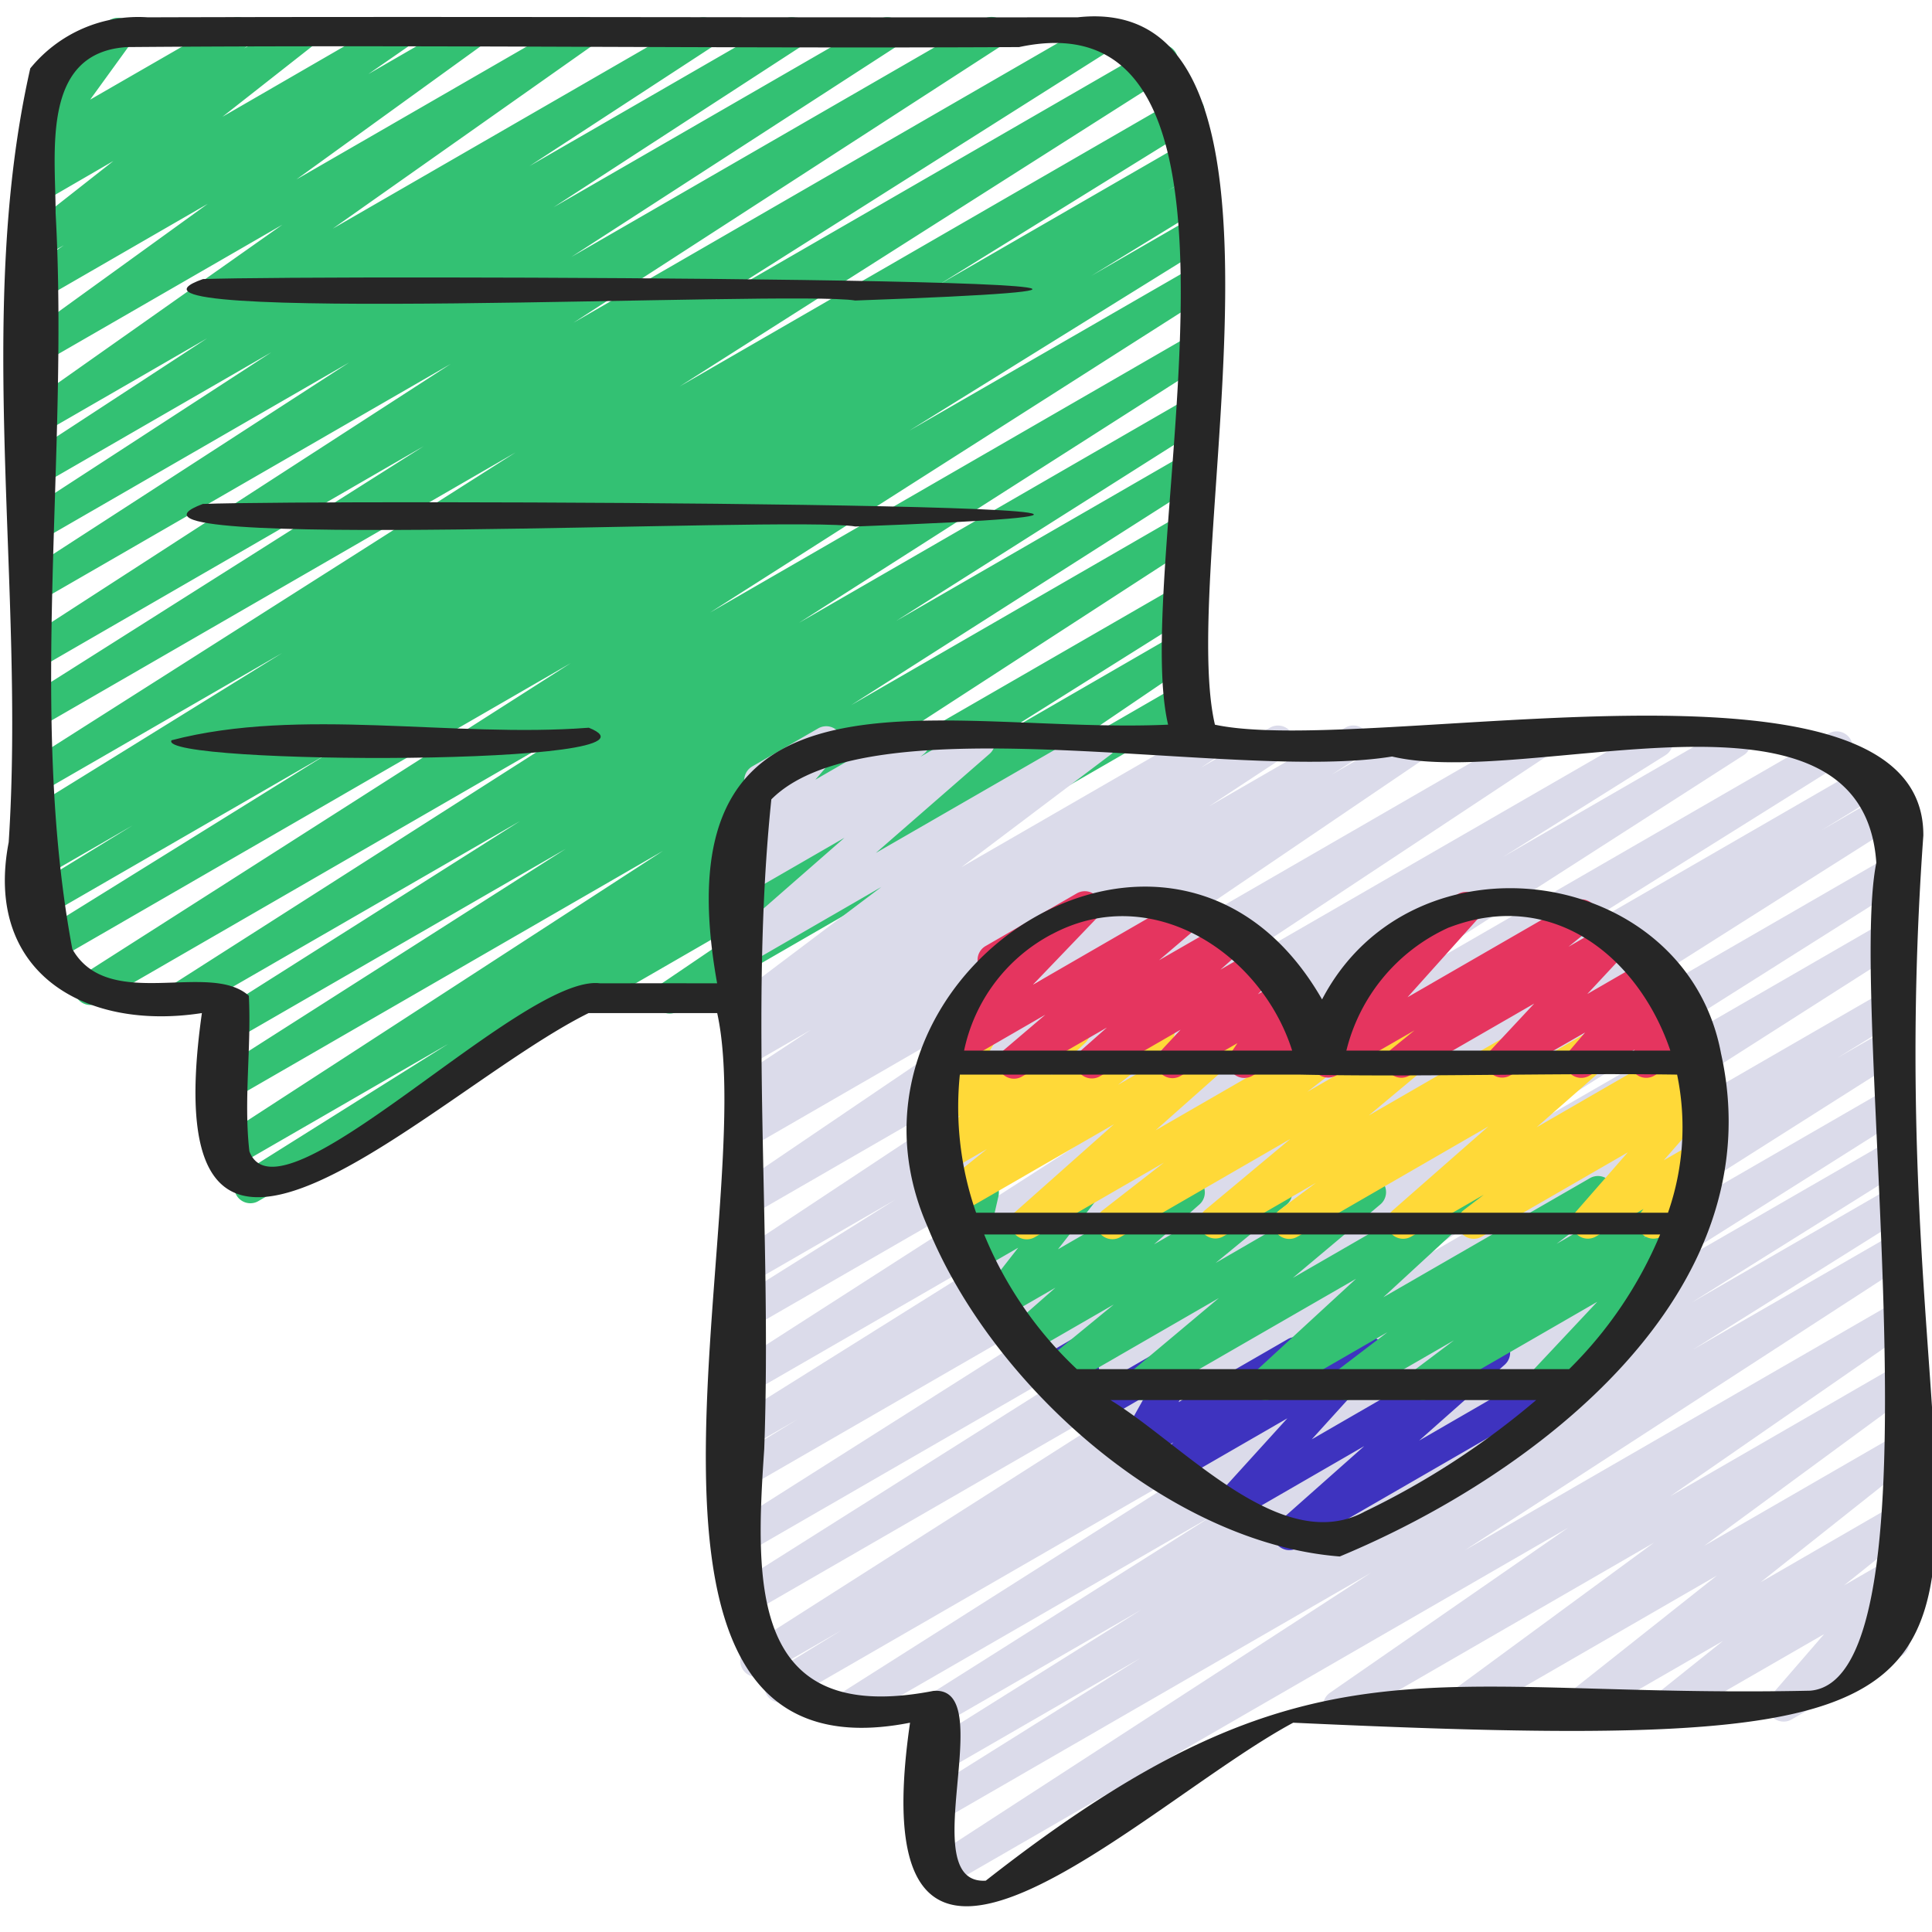 <svg id="Icons" height="512" viewBox="0 0 60 60" width="512" xmlns="http://www.w3.org/2000/svg"><path d="m7.776 37.368a.5.5 0 0 1 -.265-.924l6.411-4.026-6.634 3.83a.5.5 0 0 1 -.522-.852l13.824-8.971-13.322 7.691a.5.5 0 0 1 -.519-.854l10.82-6.9-10.313 5.954a.5.5 0 0 1 -.518-.855l9.412-5.961-10.226 5.9a.5.5 0 0 1 -.52-.854l12.43-7.936-14.784 8.538a.5.5 0 0 1 -.519-.854l15.194-9.7-16.07 9.281a.5.5 0 0 1 -.513-.857l9-5.589-8.855 5.113a.5.5 0 0 1 -.512-.859l3.345-2.05-2.84 1.64a.5.5 0 0 1 -.51-.859l.955-.583-.445.256a.5.5 0 0 1 -.512-.858l8-4.952-7.488 4.323a.5.5 0 0 1 -.518-.855l15.251-9.695-14.733 8.509a.5.5 0 0 1 -.517-.859l12.4-7.846-11.883 6.866a.5.5 0 0 1 -.521-.853l13.241-8.567-12.72 7.34a.5.5 0 0 1 -.521-.853l10.085-6.53-9.564 5.521a.5.5 0 0 1 -.522-.852l7.671-4.986-7.149 4.127a.5.5 0 0 1 -.523-.851l5.676-3.71-5.153 2.975a.5.5 0 0 1 -.538-.842l8.027-5.66-7.489 4.321a.5.5 0 0 1 -.543-.839l5.715-4.131-5.172 2.986a.5.5 0 0 1 -.534-.844l1.239-.857-.7.407a.5.5 0 0 1 -.563-.822l2.799-2.2-2.241 1.3a.5.5 0 0 1 -.552-.831l.358-.273a.5.5 0 0 1 -.461-.796l1.264-1.747-.027.015a.5.5 0 0 1 -.5-.866l2.049-1.182a.5.5 0 0 1 .655.726l-1.266 1.748 4.328-2.494a.5.5 0 0 1 .553.831l-.1.073 1.569-.904a.5.5 0 0 1 .559.826l-2.8 2.2 5.233-3.026a.5.5 0 0 1 .534.844l-1.236.856 2.942-1.7a.5.5 0 0 1 .543.838l-5.718 4.133 8.616-4.971a.5.5 0 0 1 .538.841l-8.026 5.659 11.265-6.5a.5.5 0 0 1 .523.851l-5.677 3.705 7.897-4.556a.5.5 0 0 1 .522.852l-7.674 4.985 10.116-5.837a.5.5 0 0 1 .521.853l-10.085 6.527 12.788-7.38a.5.5 0 0 1 .522.853l-13.243 8.569 16.284-9.402a.5.5 0 0 1 .517.855l-12.4 7.843 13.625-7.866a.5.5 0 0 1 .518.855l-15.254 9.698 15.563-8.987a.5.5 0 0 1 .513.858l-8 4.954 7.549-4.359a.5.5 0 0 1 .51.86l-.957.584.448-.259a.5.5 0 0 1 .511.86l-3.345 2.05 2.835-1.637a.5.5 0 0 1 .513.858l-9.008 5.592 8.5-4.9a.5.5 0 0 1 .518.855l-15.199 9.689 14.675-8.472a.5.5 0 0 1 .519.854l-12.43 7.936 11.913-6.877a.5.5 0 0 1 .517.855l-9.413 5.964 8.9-5.137a.5.5 0 0 1 .518.854l-10.819 6.9 10.3-5.946a.5.5 0 0 1 .523.852l-13.83 8.972 13.307-7.678a.5.5 0 0 1 .516.856l-6.4 4.018 5.882-3.4a.5.5 0 0 1 .531.847l-4.7 3.19 4.174-2.411a.5.5 0 0 1 .5.866l-16.18 9.342a.5.5 0 0 1 -.531-.847l4.7-3.187-17.197 9.926a.494.494 0 0 1 -.25.068z" fill="#33c173"/><path d="m29.115 58.677a.5.5 0 0 1 -.272-.919l13.736-8.914-13.309 7.683a.5.5 0 0 1 -.516-.856l6.663-4.177-6.156 3.554a.5.5 0 0 1 -.516-.857l6.7-4.2-6.2 3.578a.5.5 0 0 1 -.518-.855l8.908-5.63-10.945 6.316a.5.5 0 0 1 -.517-.854l12.347-7.833-14.039 8.1a.5.5 0 0 1 -.511-.859l2.166-1.326-2.4 1.383a.5.5 0 0 1 -.518-.855l16.482-10.509-16.42 9.478a.5.5 0 0 1 -.516-.855l14.678-9.27-14.162 8.174a.5.5 0 0 1 -.517-.855l15.273-9.677-14.756 8.518a.5.5 0 0 1 -.51-.859l1.993-1.22-1.483.856a.5.5 0 0 1 -.515-.857l10.275-6.433-9.76 5.635a.5.5 0 0 1 -.52-.853l13.14-8.439-12.62 7.282a.5.5 0 0 1 -.515-.856l5.042-3.16-4.527 2.613a.5.5 0 0 1 -.526-.849l11.153-7.384-10.627 6.135a.5.5 0 0 1 -.53-.846l9.659-6.551-9.129 5.271a.5.5 0 0 1 -.519-.854l.95-.609-.431.248a.5.5 0 0 1 -.525-.851l2.419-1.592-1.894 1.093a.5.5 0 0 1 -.525-.85l.588-.387-.063.035a.5.5 0 0 1 -.551-.832l4.642-3.5-4.091 2.364a.5.5 0 0 1 -.579-.81l3.524-3.082-2.945 1.7a.5.5 0 0 1 -.561-.824l.352-.281a.5.5 0 0 1 -.42-.824l.908-1.057a.493.493 0 0 1 -.379-.247.5.5 0 0 1 .182-.683l2.049-1.182a.5.5 0 0 1 .629.758l-.717.835 2.8-1.616a.5.5 0 0 1 .562.824l-.1.081 1.567-.9a.5.5 0 0 1 .58.809l-3.532 3.078 6.746-3.889a.5.5 0 0 1 .551.832l-4.64 3.5 7.5-4.329a.5.5 0 0 1 .526.85l-.594.392 2.149-1.245a.5.5 0 0 1 .526.85l-2.42 1.594 4.232-2.444a.5.5 0 0 1 .52.854l-.937.6 2.52-1.455a.5.5 0 0 1 .53.846l-9.661 6.555 12.815-7.4a.5.5 0 0 1 .527.85l-11.156 7.382 14.266-8.232a.5.5 0 0 1 .516.857l-5.043 3.16 6.955-4.017a.5.5 0 0 1 .52.854l-13.127 8.431 15.759-9.1a.5.5 0 0 1 .516.857l-10.287 6.44 11.051-6.382a.5.5 0 0 1 .51.86l-2.008 1.229 2-1.157a.5.5 0 0 1 .518.856l-15.263 9.674 14.9-8.6a.5.5 0 0 1 .516.856l-14.67 9.265 14.157-8.174a.5.5 0 0 1 .518.854l-16.476 10.514 15.958-9.213a.5.5 0 0 1 .511.859l-2.17 1.33 1.659-.953a.5.5 0 0 1 .517.854l-12.357 7.838 11.84-6.835a.5.5 0 0 1 .517.855l-8.9 5.624 8.383-4.836a.5.5 0 0 1 .515.857l-6.707 4.2 6.192-3.574a.5.5 0 0 1 .515.856l-6.659 4.175 6.144-3.544a.5.5 0 0 1 .522.852l-13.742 8.917 13.22-7.631a.5.5 0 0 1 .535.844l-7.383 5.114 6.848-3.953a.5.5 0 0 1 .546.836l-6.337 4.656 5.791-3.343a.5.5 0 0 1 .56.824l-4.6 3.65 4.04-2.336a.5.5 0 0 1 .562.823l-2.016 1.614 1.454-.84a.5.5 0 0 1 .628.76l-1.64 1.893.832-.48a.5.5 0 1 1 .5.866l-3.4 1.964a.5.5 0 0 1 -.628-.759l1.638-1.892-4.599 2.651a.5.5 0 0 1 -.563-.823l2.022-1.617-4.229 2.44a.5.5 0 0 1 -.56-.824l4.6-3.646-7.747 4.472a.5.5 0 0 1 -.669-.159.5.5 0 0 1 .123-.677l6.337-4.657-9.515 5.498a.5.5 0 0 1 -.536-.844l7.386-5.117-19.335 11.163a.5.5 0 0 1 -.25.068z" fill="#dbdbea"/><path d="m40.042 48.141a.5.5 0 0 1 -.332-.874l2.658-2.357-3.9 2.253a.5.5 0 0 1 -.62-.768l2.132-2.348-3.422 1.975a.5.5 0 0 1 -.586-.8l.473-.43-.917.529a.5.5 0 0 1 -.686-.676l.716-1.279-1.45.836a.506.506 0 0 1 -.459.022.5.5 0 0 1 -.282-.363l-.2-1.056a.509.509 0 0 1 -.584-.228.5.5 0 0 1 .184-.683l.513-.3a.509.509 0 0 1 .459-.021.5.5 0 0 1 .282.363l.2 1.043 2.411-1.39a.5.5 0 0 1 .686.677l-.718 1.279 3.4-1.961a.5.5 0 0 1 .586.8l-.473.428 2.14-1.235a.5.5 0 0 1 .62.769l-2.135 2.354 5.41-3.124a.5.5 0 0 1 .582.807l-2.658 2.356 4.672-2.7a.5.5 0 1 1 .5.865l-8.952 5.169a.49.49 0 0 1 -.25.068z" fill="#3e33bf"/><path d="m35.452 43.478a.5.5 0 0 1 -.321-.883l2.721-2.282-4.895 2.825a.5.5 0 0 1 -.567-.82l2.2-1.806-2.642 1.524a.5.5 0 0 1 -.58-.808l1.41-1.238-1.651.953a.5.5 0 0 1 -.627-.1.5.5 0 0 1 -.018-.636l1.139-1.458-1.323.764a.5.5 0 0 1 -.738-.544l.241-1.05a.5.5 0 0 1 -.2-.931l.671-.387a.5.5 0 0 1 .737.544l-.213.928 2.555-1.473a.5.5 0 0 1 .644.74l-1.139 1.458 3.813-2.2a.5.5 0 0 1 .58.808l-1.41 1.238 3.548-2.048a.5.5 0 0 1 .567.819l-2.2 1.806 4.546-2.634a.5.5 0 0 1 .571.815l-2.722 2.285 5.372-3.1a.5.5 0 0 1 .589.8l-3.149 2.9 6.418-3.7a.5.5 0 0 1 .553.83l-1.59 1.211 3.41-1.968a.5.5 0 0 1 .551.832l-1.267.954 1-.576a.5.5 0 0 1 .614.775l-2.284 2.433a.5.5 0 0 1 .207.931l-2.426 1.4a.5.5 0 0 1 -.614-.774l2.071-2.206-5.167 2.982a.5.5 0 0 1 -.55-.832l1.267-.954-3.1 1.787a.5.5 0 0 1 -.553-.83l1.587-1.209-3.536 2.041a.5.5 0 0 1 -.589-.8l3.15-2.9-6.413 3.696a.493.493 0 0 1 -.248.068z" fill="#33c173"/><path d="m31.887 38.488a.5.5 0 0 1 -.332-.874l3.041-2.7-4.963 2.865a.5.5 0 0 1 -.564-.822l1.577-1.27-1.286.742a.5.5 0 0 1 -.591-.8l1.055-.986-.535.308a.5.5 0 0 1 -.68-.687l.744-1.254a.5.5 0 0 1 -.018-.876l.931-.537a.5.5 0 0 1 .679.687l-.5.846 2.655-1.53a.5.5 0 0 1 .592.8l-1.054.985 3.094-1.786a.5.5 0 0 1 .564.822l-1.575 1.269 3.626-2.093a.5.5 0 0 1 .582.806l-3.042 2.7 6.067-3.5a.5.5 0 0 1 .557.827l-1.911 1.478 4.01-2.314a.5.5 0 0 1 .571.816l-2.671 2.231 5.283-3.05a.5.5 0 0 1 .549.834l-1.125.837 2.9-1.674a.5.5 0 0 1 .58.808l-2.978 2.614 4.617-2.666a.5.5 0 0 1 .554.83l-.619.472.393-.227a.5.5 0 0 1 .626.762l-1.619 1.852.978-.564a.5.5 0 0 1 .651.732l-.43.574a.5.5 0 0 1 .027.881l-1.297.744a.5.5 0 0 1 -.651-.732l.09-.12-1.48.854a.5.5 0 0 1 -.626-.761l1.619-1.853-4.534 2.617a.5.5 0 0 1 -.554-.83l.615-.47-2.256 1.3a.5.5 0 0 1 -.58-.808l2.979-2.614-5.932 3.425a.5.5 0 0 1 -.549-.834l1.126-.839-2.9 1.675a.5.5 0 0 1 -.567-.81l2.674-2.23-5.281 3.049a.5.5 0 0 1 -.557-.827l1.911-1.486-4.009 2.315a.489.489 0 0 1 -.251.067z" fill="#ffd938"/><path d="m31.489 33.5a.5.5 0 0 1 -.324-.881l1.3-1.107-2.923 1.688a.5.5 0 0 1 -.611-.778l2.031-2.12a.5.5 0 0 1 -.352-.923l2.828-1.633a.5.5 0 0 1 .612.779l-1.971 2.055 4.641-2.68a.5.5 0 0 1 .574.814l-1.3 1.108 2.124-1.222a.5.5 0 0 1 .582.806l-.8.709 1.172-.677a.5.5 0 0 1 .615.774l-.622.666.761-.439a.5.5 0 0 1 .663.714l-.2.3.048-.027a.5.5 0 1 1 .5.865l-1.945 1.119a.5.5 0 0 1 -.663-.714l.2-.3-1.77 1.021a.5.5 0 0 1 -.615-.774l.62-.664-2.505 1.446a.5.5 0 0 1 -.582-.807l.8-.708-2.638 1.523a.491.491 0 0 1 -.25.067z" fill="#e5355f"/><path d="m43.524 33.471a.5.5 0 0 1 -.315-.888l.718-.583-2.433 1.4a.5.5 0 0 1 -.622-.766l2.188-2.434-.094.054a.5.5 0 1 1 -.5-.866l2.809-1.622a.5.5 0 0 1 .622.767l-2.186 2.438 5.15-2.971a.5.5 0 0 1 .566.821l-.717.582 1.33-.768a.5.5 0 0 1 .616.774l-1.362 1.461 1.915-1.105a.5.5 0 0 1 .632.756l-.5.587.533-.308a.5.5 0 0 1 .684.683l-.109.188a.5.5 0 0 1 .325.927l-1.4.808a.5.5 0 0 1 -.684-.681l.075-.129-1.407.811a.5.5 0 0 1 -.632-.756l.5-.586-2.326 1.335a.5.5 0 0 1 -.616-.773l1.363-1.461-3.873 2.234a.493.493 0 0 1 -.25.071z" fill="#e5355f"/><g fill="#262626"><path d="m59.731 25.948c.035-6.345-17.243-2.424-22-3.442-1.198-5.106 3.463-22.813-4.258-21.969-9.628.012-19.256-.028-28.883.001a4.323 4.323 0 0 0 -3.65 1.586c-1.734 7.651-.152 16.114-.67 24.032-.777 4.035 2.351 5.872 6 5.306-1.64 11.586 7.219 2.373 12.01 0h3.993c1.351 6.138-4.285 24.067 5.989 22.038-1.664 11.464 7.22 2.513 11.9 0 28.107 1.307 17.702-1.607 19.569-27.552zm-41.094 4.59c-2.406-.314-9.954 7.705-10.892 5.217-.183-1.575.066-3.233-.017-4.83-1.219-1.1-4.364.523-5.482-1.452-1.374-7.341-.1-15.31-.519-22.857 0-1.893-.46-4.994 2.222-5.154 9.224-.075 18.466.049 27.7 0 8.407-1.8 3.435 15.948 4.627 21.043-7 .319-15.906-2.559-14.005 8.033q-1.817-.003-3.633 0zm37.577 21.968c-11.975.258-15.445-2.065-25.6 5.9-2.275.138.457-6.077-1.629-5.893-5.672 1.1-5.543-3.252-5.251-7.511.243-6.691-.466-13.567.221-20.177 3.1-3.108 14.4-.529 19.277-1.331 4.264 1.015 14.613-2.9 15.039 3.3-.915 4.493 2.242 25.375-2.057 25.712z"/><path d="m53.449 32.721c-1.085-5.857-9.561-7.094-12.391-1.683-4.611-8.038-15.683-.773-12.258 7.044 1.982 4.927 7.5 9.843 12.808 10.256 6.074-2.524 13.5-8.166 11.841-15.617zm-23.64.652h10.558c3.751.079 7.853-.055 11.717 0a8.037 8.037 0 0 1 -.283 4.289h-21.487a9.932 9.932 0 0 1 -.505-4.289zm15.2-4.572c3.257-1.243 5.9.975 6.865 3.826h-10.061a5.679 5.679 0 0 1 3.192-3.827zm-12.34.212c3.091-1.653 6.5.585 7.46 3.614h-10.188a5.311 5.311 0 0 1 2.724-3.614zm9.69 17.944c-2.6 1.374-5.635-2.12-7.875-3.477h13.224a24.871 24.871 0 0 1 -5.353 3.477zm6.376-4.437h-15.292a11.937 11.937 0 0 1 -2.878-4.182h20.992a12.808 12.808 0 0 1 -2.826 4.182z"/><path d="m26.56 9.333c18.834-.671-16.4-.807-20.257-.666-4.128 1.45 18.341.339 20.257.666z"/><path d="m26.564 16.351c18.95-.71-16.454-.848-20.266-.7-4.098 1.526 18.308.356 20.266.7z"/><path d="m18.285 22.6c-4.228.325-8.969-.655-12.958.39-.495.77 15.973.81 12.958-.39z"/></g></svg>
